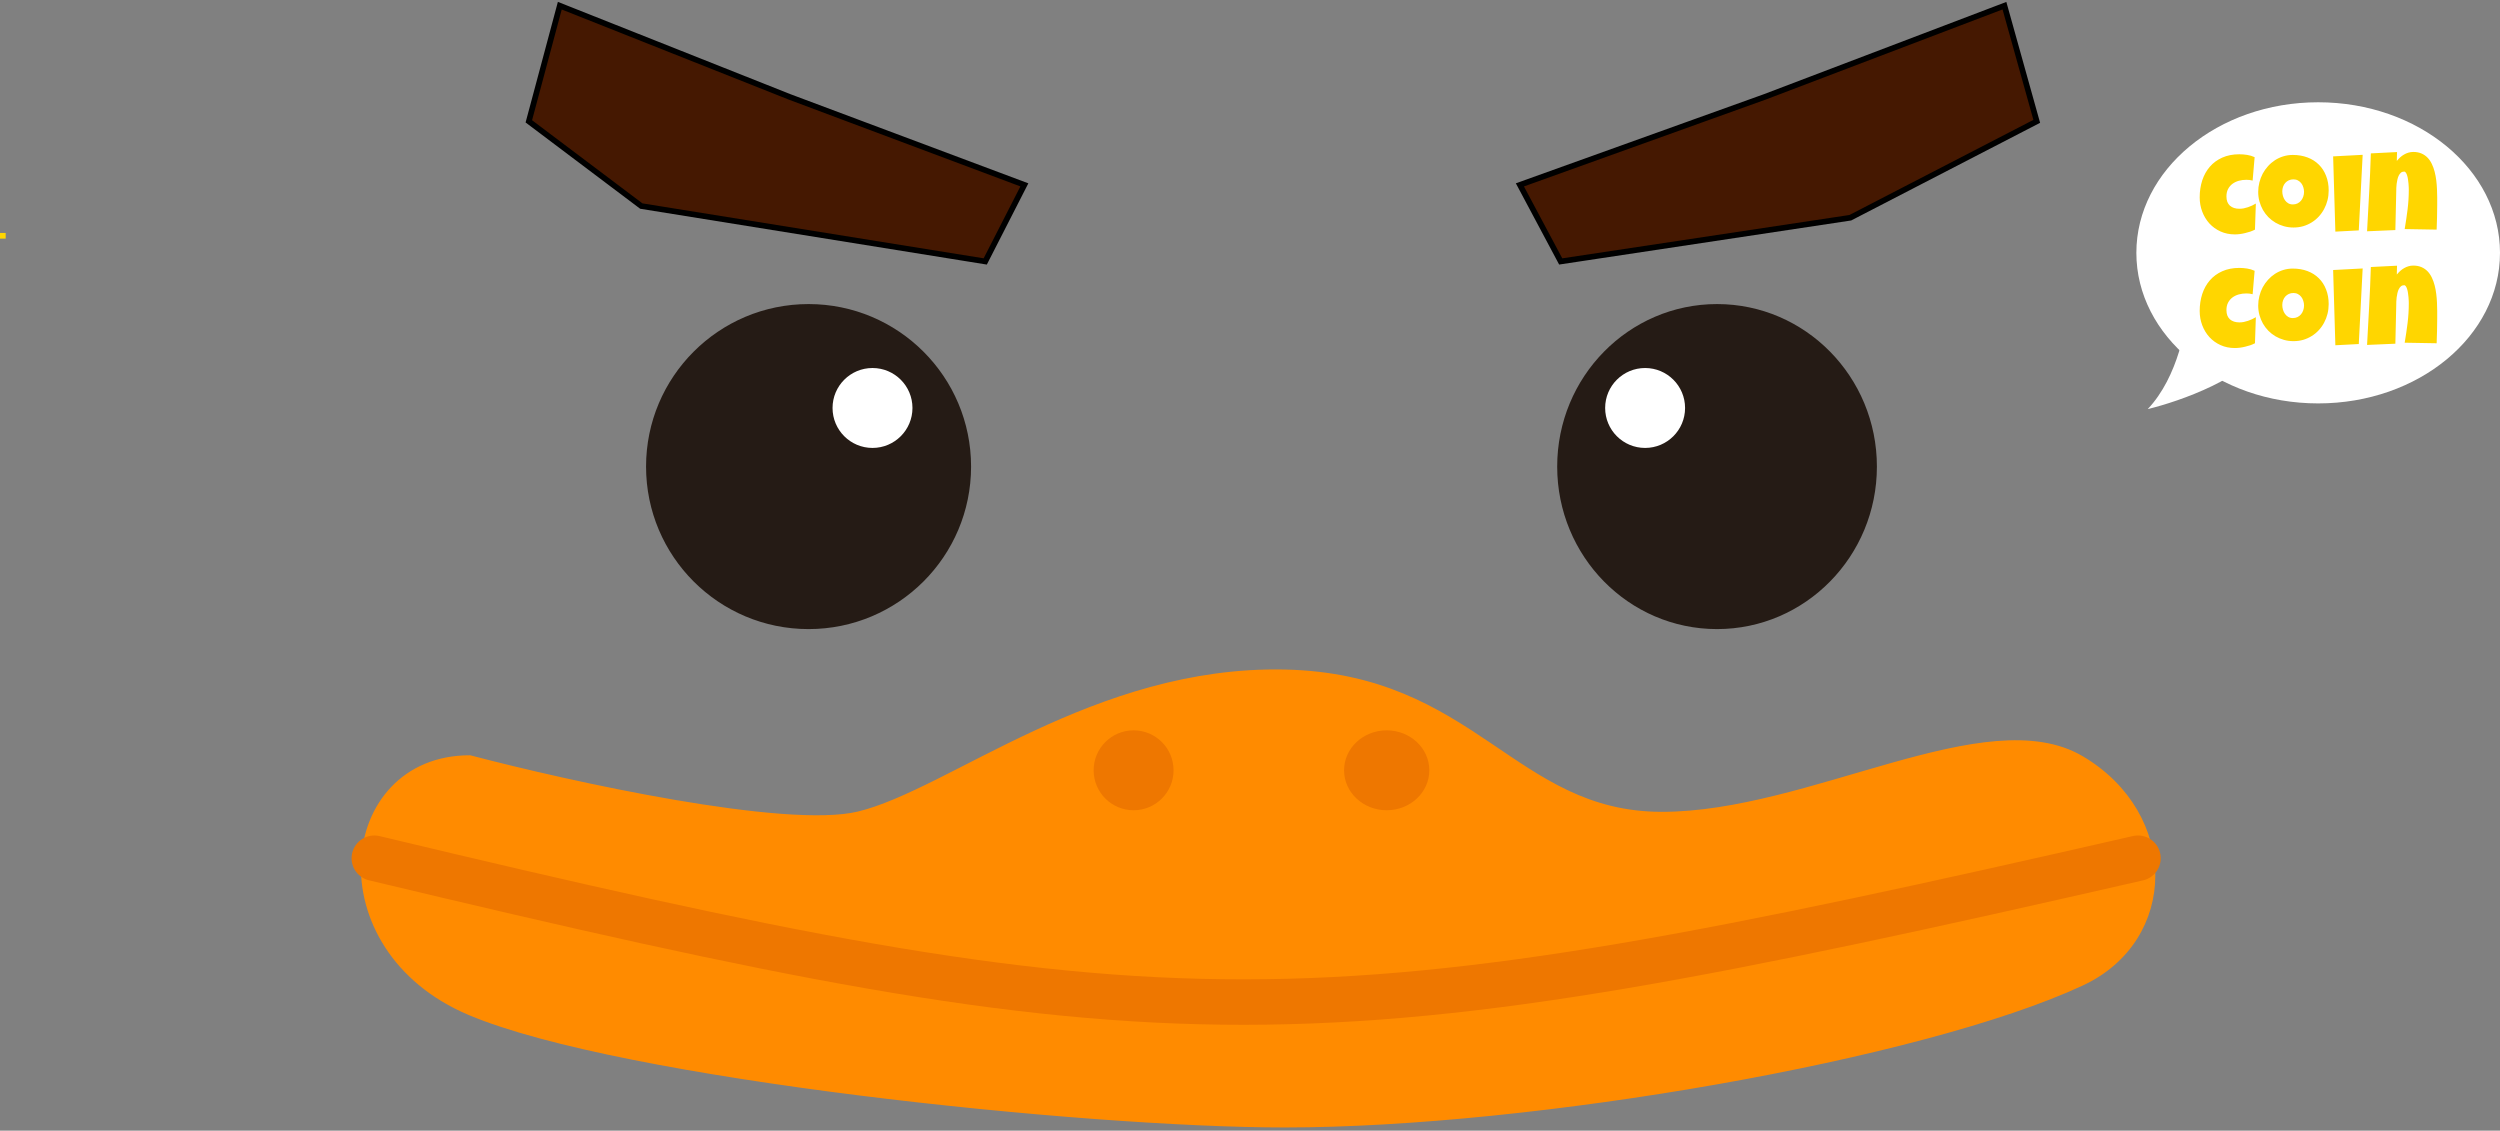 <svg xmlns="http://www.w3.org/2000/svg" width="440" height="199" viewBox="0 0 440 199" fill="none"><rect x="0" y="0" width="440" height="199" fill="#808080" stroke="none"/><circle cx="142.308" cy="82.118" r="28.602" fill="#251B15"></circle><circle cx="153.561" cy="71.803" r="7.033" fill="white"></circle><path d="M138.976 17.056L98.525 1L93.074 21.357L112.869 36.266L173.403 46.014L180.288 32.538L138.976 17.056Z" fill="#451801" stroke="black"></path><ellipse cx="302.2" cy="82.118" rx="28.134" ry="28.602" fill="#251B15"></ellipse><circle cx="289.54" cy="71.803" r="7.033" fill="white"></circle><path d="M310.591 17.056L352.782 1L358.467 21.357L325.651 38.322L274.684 46.014L267.502 32.538L310.591 17.056Z" fill="#451801" stroke="black"></path><path d="M151.091 143.323C138.214 146.418 100.13 138.016 82.698 133.428C59.707 133.418 55.957 166.889 82.679 178.176C109.4 189.462 190.753 197.935 226.108 197.935C269.847 197.935 338.305 186.029 366.327 173.012C382.999 165.267 383.008 143.421 366.344 133.549C349.68 123.676 318.634 143.394 292.483 143.383C266.331 143.372 259.444 119.057 226.108 118.338C192.772 117.619 167.186 139.454 151.091 143.323Z" fill="#FF8B00" stroke="#FF8B00"></path><circle cx="199.513" cy="135.572" r="7.033" fill="#EE7700"></circle><ellipse cx="244.058" cy="135.572" rx="7.502" ry="7.033" fill="#EE7700"></ellipse><path d="M65.878 151.046C207.417 184.919 229.223 184.693 376.285 151.046" stroke="#EE7700" stroke-width="8" stroke-linecap="round"></path><rect y="41" width="1" height="1" fill="#FFD600"></rect><ellipse cx="408" cy="44.5" rx="32" ry="26.5" fill="white"></ellipse><path d="M378 72C383.368 66.337 384.973 56.974 385.105 53C390.762 53 401.367 54.49 398.525 60.451C395.683 66.412 383.658 70.634 378 72Z" fill="white"></path><path d="M396.814 27.66L396.463 31.781C396.274 31.729 396.089 31.693 395.906 31.674C395.724 31.654 395.538 31.645 395.35 31.645C394.887 31.645 394.445 31.703 394.021 31.82C393.605 31.938 393.234 32.117 392.908 32.357C392.589 32.598 392.332 32.904 392.137 33.275C391.948 33.64 391.854 34.073 391.854 34.574C391.854 34.939 391.906 35.258 392.01 35.531C392.12 35.798 392.273 36.023 392.469 36.205C392.671 36.381 392.911 36.514 393.191 36.605C393.478 36.697 393.794 36.742 394.139 36.742C394.38 36.742 394.627 36.719 394.881 36.674C395.135 36.622 395.389 36.553 395.643 36.469C395.896 36.384 396.141 36.286 396.375 36.176C396.609 36.065 396.827 35.948 397.029 35.824L396.873 40.414C396.619 40.544 396.346 40.661 396.053 40.766C395.76 40.863 395.457 40.948 395.145 41.02C394.839 41.098 394.529 41.156 394.217 41.195C393.911 41.234 393.618 41.254 393.338 41.254C392.413 41.254 391.57 41.081 390.809 40.736C390.053 40.391 389.402 39.922 388.855 39.33C388.315 38.731 387.895 38.038 387.596 37.25C387.296 36.462 387.146 35.622 387.146 34.73C387.146 33.663 387.296 32.667 387.596 31.742C387.902 30.818 388.348 30.017 388.934 29.34C389.526 28.656 390.255 28.122 391.121 27.738C391.993 27.348 392.993 27.152 394.119 27.152C394.568 27.152 395.024 27.188 395.486 27.26C395.949 27.331 396.391 27.465 396.814 27.66ZM409.846 33.52C409.846 34.112 409.778 34.685 409.641 35.238C409.505 35.785 409.306 36.3 409.046 36.781C408.792 37.263 408.479 37.706 408.108 38.109C407.744 38.507 407.33 38.848 406.868 39.135C406.412 39.421 405.914 39.646 405.374 39.809C404.833 39.965 404.261 40.043 403.655 40.043C403.069 40.043 402.509 39.968 401.975 39.818C401.448 39.669 400.953 39.46 400.491 39.193C400.029 38.92 399.609 38.594 399.231 38.217C398.86 37.833 398.541 37.41 398.274 36.947C398.014 36.478 397.809 35.977 397.659 35.443C397.516 34.91 397.444 34.353 397.444 33.773C397.444 33.207 397.512 32.654 397.649 32.113C397.786 31.566 397.981 31.052 398.235 30.57C398.496 30.088 398.808 29.646 399.173 29.242C399.537 28.838 399.944 28.49 400.393 28.197C400.849 27.904 401.341 27.676 401.868 27.514C402.395 27.351 402.952 27.27 403.538 27.27C404.482 27.27 405.341 27.416 406.116 27.709C406.897 28.002 407.561 28.422 408.108 28.969C408.662 29.509 409.088 30.167 409.387 30.941C409.693 31.71 409.846 32.569 409.846 33.52ZM405.511 33.773C405.511 33.493 405.468 33.223 405.384 32.963C405.305 32.696 405.188 32.462 405.032 32.26C404.876 32.051 404.68 31.885 404.446 31.762C404.218 31.631 403.955 31.566 403.655 31.566C403.349 31.566 403.076 31.622 402.835 31.732C402.594 31.843 402.386 31.996 402.21 32.191C402.04 32.38 401.91 32.605 401.819 32.865C401.728 33.119 401.682 33.389 401.682 33.676C401.682 33.949 401.721 34.223 401.8 34.496C401.878 34.77 401.995 35.017 402.151 35.238C402.307 35.46 402.499 35.639 402.727 35.775C402.962 35.912 403.232 35.98 403.538 35.98C403.844 35.98 404.117 35.922 404.358 35.805C404.606 35.681 404.814 35.518 404.983 35.316C405.152 35.108 405.283 34.87 405.374 34.603C405.465 34.337 405.511 34.06 405.511 33.773ZM415.828 27.25L415.144 40.551L411.023 40.766L410.632 27.523L415.828 27.25ZM428.948 36.059C428.948 36.794 428.938 37.523 428.918 38.246C428.905 38.962 428.883 39.685 428.85 40.414L423.225 40.316C423.42 39.164 423.59 38.015 423.733 36.869C423.876 35.717 423.948 34.555 423.948 33.383C423.948 33.298 423.944 33.161 423.938 32.973C423.931 32.784 423.918 32.572 423.899 32.338C423.879 32.097 423.85 31.853 423.811 31.605C423.778 31.352 423.73 31.12 423.664 30.912C423.606 30.704 423.531 30.535 423.44 30.404C423.355 30.268 423.251 30.199 423.127 30.199C422.906 30.199 422.717 30.264 422.561 30.395C422.411 30.525 422.284 30.694 422.18 30.902C422.082 31.104 422.004 31.332 421.946 31.586C421.887 31.84 421.842 32.094 421.809 32.348C421.783 32.602 421.763 32.842 421.75 33.07C421.744 33.292 421.741 33.474 421.741 33.617C421.708 34.77 421.682 35.915 421.663 37.055C421.643 38.188 421.617 39.333 421.584 40.492L416.604 40.707C416.734 38.409 416.858 36.124 416.975 33.852C417.099 31.579 417.196 29.294 417.268 26.996L421.877 26.762L421.838 28.324C422.021 28.103 422.216 27.895 422.424 27.699C422.639 27.504 422.867 27.338 423.108 27.201C423.349 27.058 423.603 26.947 423.87 26.869C424.143 26.785 424.429 26.742 424.729 26.742C425.282 26.742 425.767 26.833 426.184 27.016C426.601 27.198 426.959 27.445 427.258 27.758C427.558 28.07 427.808 28.441 428.01 28.871C428.212 29.294 428.375 29.747 428.498 30.229C428.622 30.71 428.717 31.215 428.782 31.742C428.847 32.263 428.889 32.777 428.909 33.285C428.935 33.793 428.948 34.285 428.948 34.76C428.948 35.235 428.948 35.668 428.948 36.059ZM396.814 47.66L396.463 51.781C396.274 51.729 396.089 51.693 395.906 51.674C395.724 51.654 395.538 51.645 395.35 51.645C394.887 51.645 394.445 51.703 394.021 51.82C393.605 51.938 393.234 52.117 392.908 52.357C392.589 52.598 392.332 52.904 392.137 53.275C391.948 53.64 391.854 54.073 391.854 54.574C391.854 54.939 391.906 55.258 392.01 55.531C392.12 55.798 392.273 56.023 392.469 56.205C392.671 56.381 392.911 56.514 393.191 56.605C393.478 56.697 393.794 56.742 394.139 56.742C394.38 56.742 394.627 56.719 394.881 56.674C395.135 56.622 395.389 56.553 395.643 56.469C395.896 56.384 396.141 56.286 396.375 56.176C396.609 56.065 396.827 55.948 397.029 55.824L396.873 60.414C396.619 60.544 396.346 60.661 396.053 60.766C395.76 60.863 395.457 60.948 395.145 61.02C394.839 61.098 394.529 61.156 394.217 61.195C393.911 61.234 393.618 61.254 393.338 61.254C392.413 61.254 391.57 61.081 390.809 60.736C390.053 60.391 389.402 59.922 388.855 59.33C388.315 58.731 387.895 58.038 387.596 57.25C387.296 56.462 387.146 55.622 387.146 54.73C387.146 53.663 387.296 52.667 387.596 51.742C387.902 50.818 388.348 50.017 388.934 49.34C389.526 48.656 390.255 48.122 391.121 47.738C391.993 47.348 392.993 47.152 394.119 47.152C394.568 47.152 395.024 47.188 395.486 47.26C395.949 47.331 396.391 47.465 396.814 47.66ZM409.846 53.52C409.846 54.112 409.778 54.685 409.641 55.238C409.505 55.785 409.306 56.3 409.046 56.781C408.792 57.263 408.479 57.706 408.108 58.109C407.744 58.507 407.33 58.848 406.868 59.135C406.412 59.421 405.914 59.646 405.374 59.809C404.833 59.965 404.261 60.043 403.655 60.043C403.069 60.043 402.509 59.968 401.975 59.818C401.448 59.669 400.953 59.46 400.491 59.193C400.029 58.92 399.609 58.594 399.231 58.217C398.86 57.833 398.541 57.41 398.274 56.947C398.014 56.478 397.809 55.977 397.659 55.443C397.516 54.91 397.444 54.353 397.444 53.773C397.444 53.207 397.512 52.654 397.649 52.113C397.786 51.566 397.981 51.052 398.235 50.57C398.496 50.089 398.808 49.646 399.173 49.242C399.537 48.839 399.944 48.49 400.393 48.197C400.849 47.904 401.341 47.676 401.868 47.514C402.395 47.351 402.952 47.27 403.538 47.27C404.482 47.27 405.341 47.416 406.116 47.709C406.897 48.002 407.561 48.422 408.108 48.969C408.662 49.509 409.088 50.167 409.387 50.941C409.693 51.71 409.846 52.569 409.846 53.52ZM405.511 53.773C405.511 53.493 405.468 53.223 405.384 52.963C405.305 52.696 405.188 52.462 405.032 52.26C404.876 52.051 404.68 51.885 404.446 51.762C404.218 51.632 403.955 51.566 403.655 51.566C403.349 51.566 403.076 51.622 402.835 51.732C402.594 51.843 402.386 51.996 402.21 52.191C402.04 52.38 401.91 52.605 401.819 52.865C401.728 53.119 401.682 53.389 401.682 53.676C401.682 53.949 401.721 54.223 401.8 54.496C401.878 54.77 401.995 55.017 402.151 55.238C402.307 55.46 402.499 55.639 402.727 55.775C402.962 55.912 403.232 55.98 403.538 55.98C403.844 55.98 404.117 55.922 404.358 55.805C404.606 55.681 404.814 55.518 404.983 55.316C405.152 55.108 405.283 54.87 405.374 54.603C405.465 54.337 405.511 54.06 405.511 53.773ZM415.828 47.25L415.144 60.551L411.023 60.766L410.632 47.523L415.828 47.25ZM428.948 56.059C428.948 56.794 428.938 57.523 428.918 58.246C428.905 58.962 428.883 59.685 428.85 60.414L423.225 60.316C423.42 59.164 423.59 58.015 423.733 56.869C423.876 55.717 423.948 54.555 423.948 53.383C423.948 53.298 423.944 53.161 423.938 52.973C423.931 52.784 423.918 52.572 423.899 52.338C423.879 52.097 423.85 51.853 423.811 51.605C423.778 51.352 423.73 51.12 423.664 50.912C423.606 50.704 423.531 50.535 423.44 50.404C423.355 50.268 423.251 50.199 423.127 50.199C422.906 50.199 422.717 50.264 422.561 50.395C422.411 50.525 422.284 50.694 422.18 50.902C422.082 51.104 422.004 51.332 421.946 51.586C421.887 51.84 421.842 52.094 421.809 52.348C421.783 52.602 421.763 52.842 421.75 53.07C421.744 53.292 421.741 53.474 421.741 53.617C421.708 54.77 421.682 55.915 421.663 57.055C421.643 58.188 421.617 59.333 421.584 60.492L416.604 60.707C416.734 58.409 416.858 56.124 416.975 53.852C417.099 51.579 417.196 49.294 417.268 46.996L421.877 46.762L421.838 48.324C422.021 48.103 422.216 47.895 422.424 47.699C422.639 47.504 422.867 47.338 423.108 47.201C423.349 47.058 423.603 46.947 423.87 46.869C424.143 46.785 424.429 46.742 424.729 46.742C425.282 46.742 425.767 46.833 426.184 47.016C426.601 47.198 426.959 47.445 427.258 47.758C427.558 48.07 427.808 48.441 428.01 48.871C428.212 49.294 428.375 49.747 428.498 50.228C428.622 50.71 428.717 51.215 428.782 51.742C428.847 52.263 428.889 52.777 428.909 53.285C428.935 53.793 428.948 54.285 428.948 54.76C428.948 55.235 428.948 55.668 428.948 56.059Z" fill="#FFD600"></path></svg>